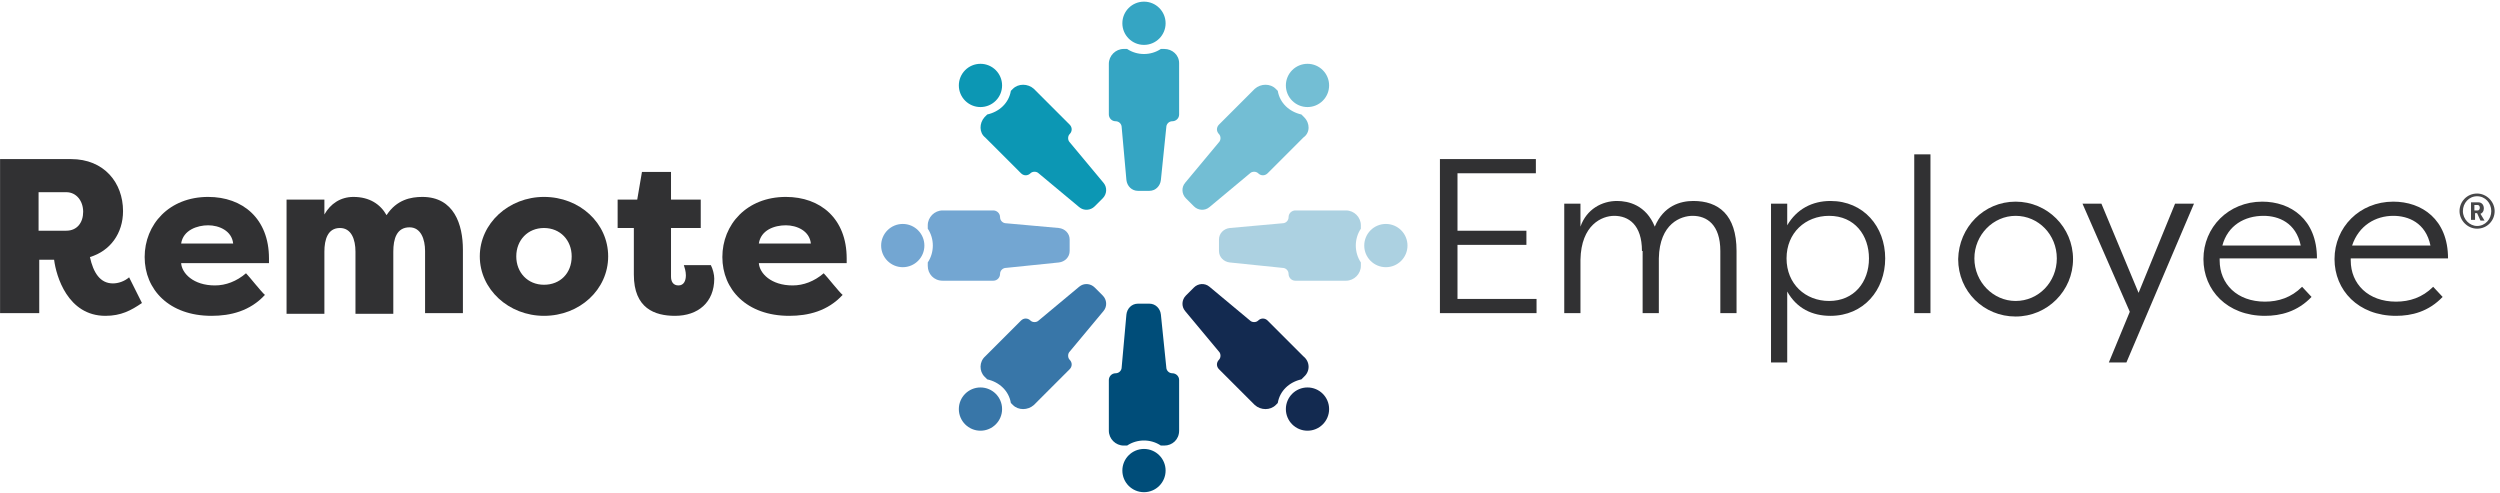 <?xml version="1.0" encoding="utf-8"?>
<!-- Generator: Adobe Illustrator 26.0.2, SVG Export Plug-In . SVG Version: 6.00 Build 0)  -->
<svg version="1.1" id="Layer_1" xmlns="http://www.w3.org/2000/svg" xmlns:xlink="http://www.w3.org/1999/xlink" x="0px" y="0px"
	 viewBox="0 0 370 73" style="enable-background:new 0 0 370 73;" xml:space="preserve">
<style type="text/css">
	.st0{fill:#313133;}
	.st1{fill:#474749;}
	.st2{fill:#35A5C3;}
	.st3{fill:#73BED4;}
	.st4{fill:#ACD1E1;}
	.st5{fill:#0C97B4;}
	.st6{fill:#004D79;}
	.st7{fill:#132A50;}
	.st8{fill:#3876A8;}
	.st9{fill:#73A6D2;}
</style>
<g id="Group_1178" transform="translate(-7.891 -184.656)">
	<g>
		<path class="st0" d="M21.2,222.7c0.5,2.3,1.5,3.9,3.4,3.9c0.8,0,1.7-0.3,2.4-0.9l1.9,3.8c-1.6,1.1-3.1,1.9-5.4,1.9
			c-5.6,0-7.3-5.9-7.6-8.3h-2.2v7.9H7.9v-22.8h10.5c4.9,0,7.7,3.5,7.7,7.7C26.1,219.2,24.2,221.8,21.2,222.7z M17.7,218.8
			c1.6,0,2.5-1.2,2.5-2.8s-1-2.9-2.5-2.9h-4.1v5.7H17.7z"/>
		<path class="st0" d="M29.3,222.7c0-4.8,3.6-8.9,9.4-8.9c5.1,0,9,3.2,9,9.1c0,0.2,0,0.5,0,0.7h-13c0.1,1.5,1.8,3.3,5,3.3
			c1.6,0,3.2-0.6,4.6-1.8c0.5,0.5,2.3,2.8,2.8,3.2c-2.2,2.4-5.1,3.1-7.9,3.1C32.9,231.4,29.3,227.5,29.3,222.7z M34.7,220.7h7.7
			c-0.2-1.9-2.1-2.7-3.7-2.7C37.1,218,35,218.7,34.7,220.7z"/>
		<path class="st0" d="M66.1,221.9v9.2h-5.6v-9.2c0-1.8-0.6-3.5-2.3-3.5c-1.8,0-2.3,1.7-2.3,3.5v9.2h-5.6v-16.9h5.6v2.2
			c0.9-1.6,2.4-2.6,4.3-2.6c2.4,0,4,1.1,4.9,2.7c1.5-2.3,3.6-2.7,5.3-2.7c4.7,0,6,4.1,6,7.8v9.4h-5.6v-9.2c0-1.7-0.6-3.5-2.3-3.5
			C66.6,218.3,66.1,220,66.1,221.9z"/>
		<path class="st0" d="M88.4,231.4c-5.2,0-9.5-3.9-9.5-8.8c0-4.9,4.3-8.8,9.5-8.8c5.3,0,9.5,3.9,9.5,8.8S93.7,231.4,88.4,231.4z
			 M88.4,226.8c2.4,0,4.1-1.7,4.1-4.2c0-2.4-1.7-4.2-4.1-4.2s-4.1,1.8-4.1,4.2C84.3,225,86,226.8,88.4,226.8z"/>
		<path class="st0" d="M107.8,231.4c-3,0-6.1-1.1-6.1-6.1v-6.9h-2.4v-4.2h2.9l0.7-4.1h4.3v4.1h4.4v4.2h-4.4v7.2
			c0,0.7,0.3,1.3,1.1,1.3s1.1-0.7,1.1-1.5c0-0.6-0.2-1.2-0.3-1.5h4c0.3,0.6,0.5,1.4,0.5,2C113.6,229.4,111.2,231.4,107.8,231.4z"/>
		<path class="st0" d="M114.8,222.7c0-4.8,3.6-8.9,9.4-8.9c5.1,0,9,3.2,9,9.1c0,0.2,0,0.5,0,0.7h-13c0.1,1.5,1.8,3.3,5,3.3
			c1.6,0,3.2-0.6,4.6-1.8c0.5,0.5,2.3,2.8,2.8,3.2c-2.2,2.4-5.1,3.1-7.9,3.1C118.4,231.4,114.8,227.5,114.8,222.7z M120.2,220.7h7.7
			c-0.2-1.9-2.1-2.7-3.7-2.7C122.5,218,120.5,218.7,120.2,220.7z"/>
	</g>
	<g>
		<path class="st0" d="M235.2,231h-14.2v-22.8h14.2v2.1h-11.6v8.5h10.2v2.1h-10.2v8h11.7v2.1H235.2z"/>
		<path class="st0" d="M250.9,221.8c0-3.9-2-5.2-4.1-5.2c-1.8,0-4.9,1.3-5,6.5v7.9h-2.4v-16.2h2.4v3.4c0.9-2.6,3.2-3.8,5.4-3.8
			c1.7,0,4.3,0.6,5.6,3.8c1.3-3.1,3.8-3.8,5.7-3.8c3.7,0,6.4,2,6.4,7.4v9.2h-2.4v-9.2c0-3.9-2-5.2-4.1-5.2c-1.7,0-4.9,1.1-5,6.3v8.1
			H251v-9.2H250.9z"/>
		<path class="st0" d="M270,214.8h2.4v3.2c1.4-2.4,3.7-3.6,6.4-3.6c4.9,0,8.1,3.8,8.1,8.5s-3.2,8.5-8.1,8.5c-2.7,0-5-1.1-6.4-3.6
			v10.5H270V214.8z M278.6,216.6c-3.5,0-6.3,2.5-6.3,6.3s2.8,6.3,6.3,6.3c3.7,0,5.9-2.8,5.9-6.3
			C284.5,219.5,282.4,216.6,278.6,216.6z"/>
		<path class="st0" d="M293.6,231h-2.4v-23.5h2.4V231z"/>
		<path class="st0" d="M306.2,214.5c4.7,0,8.5,3.8,8.5,8.5s-3.8,8.5-8.5,8.5s-8.5-3.7-8.5-8.5C297.8,218.3,301.5,214.5,306.2,214.5z
			 M306.2,229.2c3.4,0,6.1-2.8,6.1-6.3s-2.7-6.3-6.1-6.3c-3.3,0-6.1,2.8-6.1,6.3S302.9,229.2,306.2,229.2z"/>
		<path class="st0" d="M329.8,214.8h2.8l-10,23.5H320l3.1-7.5l-7-16h2.8l5.5,13.2L329.8,214.8z"/>
		<path class="st0" d="M350,228.6c-2.1,2.2-4.6,2.8-6.9,2.8c-5.6,0-9.1-3.8-9.1-8.4c0-4.7,3.7-8.5,8.7-8.5c4.2,0,8.1,2.6,8.1,8.4
			h-14.4c0,0.1,0,0.2,0,0.3c0,3.5,2.6,6.1,6.7,6.1c2,0,3.9-0.6,5.5-2.2L350,228.6z M336.8,221h11.6c-0.7-3.4-3.3-4.4-5.5-4.4
			C340.1,216.6,337.6,218,336.8,221z"/>
		<path class="st0" d="M369.4,228.6c-2.1,2.2-4.6,2.8-6.9,2.8c-5.6,0-9.1-3.8-9.1-8.4c0-4.7,3.7-8.5,8.7-8.5c4.2,0,8.1,2.6,8.1,8.4
			h-14.4c0,0.1,0,0.2,0,0.3c0,3.5,2.6,6.1,6.7,6.1c2,0,3.9-0.6,5.5-2.2L369.4,228.6z M356,221h11.6c-0.7-3.4-3.3-4.4-5.5-4.4
			C359.5,216.6,357,218,356,221z"/>
	</g>
	<g>
		<path class="st1" d="M374.5,213.3c1.4,0,2.6,1.2,2.6,2.6s-1.1,2.6-2.6,2.6c-1.4,0-2.6-1.2-2.6-2.6S373,213.3,374.5,213.3z
			 M374.5,218.1c1.2,0,2.1-1,2.1-2.2s-0.9-2.2-2.1-2.2s-2.1,1-2.1,2.2S373.4,218.1,374.5,218.1z M374.5,216.2h-0.3v1h-0.6v-2.6h1.1
			c0.5,0,0.8,0.4,0.8,0.9c0,0.4-0.2,0.7-0.5,0.8l0.6,1H375L374.5,216.2z M374.6,215.8c0.2,0,0.3-0.2,0.3-0.4s-0.1-0.4-0.3-0.4h-0.5
			v0.8L374.6,215.8L374.6,215.8z"/>
	</g>
	<g id="Group_14">
		<circle id="Ellipse_9" class="st2" cx="177.2" cy="188.1" r="3.2"/>
		<path id="Path_24" class="st2" d="M180.2,191.9h-0.5c-1.5,1-3.5,1-5,0h-0.5c-1.2,0-2.2,1-2.2,2.2v7.5c0,0.5,0.4,1,1,1l0,0
			c0.5,0,0.9,0.4,0.9,0.9l0.7,7.8c0.1,0.9,0.8,1.6,1.7,1.6h1.7c0.9,0,1.6-0.7,1.7-1.6l0.8-7.8c0-0.5,0.4-0.9,0.9-0.9l0,0
			c0.5,0,1-0.4,1-1l0,0V194C182.4,192.8,181.4,191.9,180.2,191.9L180.2,191.9z"/>
	</g>
	<g id="Group_15">
		<circle id="Ellipse_10" class="st3" cx="201.4" cy="197.3" r="3.2"/>
		<path id="Path_25" class="st3" d="M200.9,202l-0.4-0.4c-1.8-0.4-3.2-1.7-3.5-3.5l-0.3-0.3c-0.8-0.8-2.2-0.8-3.1,0l0,0l-5.3,5.3
			c-0.4,0.4-0.4,1,0,1.4l0,0c0.3,0.3,0.3,0.9,0,1.2l0,0l0,0l-5,6c-0.6,0.7-0.5,1.7,0.1,2.3l1.2,1.2c0.6,0.6,1.6,0.7,2.3,0.1l6-5
			c0.3-0.3,0.9-0.3,1.2,0l0,0l0,0l0,0c0.4,0.4,1,0.4,1.4,0l5.3-5.3C201.8,204.3,201.8,202.9,200.9,202z"/>
	</g>
	<g id="Group_16">
		<circle id="Ellipse_11" class="st4" cx="213" cy="221" r="3.2"/>
		<path id="Path_26" class="st4" d="M209.3,224v-0.5c-1-1.5-1-3.5,0-5V218c0-1.2-1-2.2-2.2-2.2h-7.5c-0.5,0-1,0.4-1,1l0,0l0,0
			c0,0.5-0.4,0.9-0.9,0.9l-7.8,0.7c-0.9,0.1-1.6,0.8-1.6,1.7v1.7c0,0.9,0.7,1.6,1.6,1.7l7.8,0.8c0.5,0,0.9,0.4,0.9,0.9l0,0
			c0,0.5,0.4,1,1,1l0,0h7.5C208.3,226.2,209.3,225.2,209.3,224L209.3,224z"/>
	</g>
	<g id="Group_17">
		<circle id="Ellipse_12" class="st5" cx="153" cy="197.3" r="3.2"/>
		<path id="Path_27" class="st5" d="M153.6,202l0.4-0.4c1.8-0.4,3.2-1.7,3.5-3.5l0.3-0.3c0.8-0.8,2.2-0.8,3.1,0l5.3,5.3
			c0.4,0.4,0.4,1,0,1.4l0,0c-0.3,0.3-0.3,0.9,0,1.2l0,0l0,0l5,6c0.6,0.7,0.5,1.7-0.1,2.3l-1.2,1.2c-0.6,0.6-1.6,0.7-2.3,0.1l-6-5
			c-0.3-0.3-0.9-0.3-1.2,0l0,0l0,0c-0.4,0.4-1,0.4-1.4,0l0,0l-5.3-5.3C152.8,204.3,152.8,202.9,153.6,202z"/>
	</g>
	<g id="Group_18">
		<circle id="Ellipse_13" class="st6" cx="177.2" cy="254.3" r="3.2"/>
		<path id="Path_28" class="st6" d="M180.2,250.6h-0.5c-1.5-1-3.5-1-5,0h-0.5c-1.2,0-2.2-1-2.2-2.2l0,0l0,0v-7.5c0-0.5,0.4-1,1-1
			l0,0c0.5,0,0.9-0.4,0.9-0.9l0,0l0.7-7.8c0.1-0.9,0.8-1.6,1.7-1.6h1.7c0.9,0,1.6,0.7,1.7,1.6l0.8,7.8c0,0.5,0.4,0.9,0.9,0.9l0,0
			c0.5,0,1,0.4,1,1l0,0v7.5C182.4,249.7,181.4,250.6,180.2,250.6L180.2,250.6L180.2,250.6z"/>
	</g>
	<g id="Group_19">
		<circle id="Ellipse_14" class="st7" cx="201.4" cy="245.2" r="3.2"/>
		<path id="Path_29" class="st7" d="M200.9,240.4l-0.4,0.4c-1.8,0.4-3.2,1.7-3.5,3.5l-0.3,0.3c-0.8,0.8-2.2,0.8-3.1,0l-5.3-5.3
			c-0.4-0.4-0.4-1,0-1.4l0,0c0.3-0.3,0.3-0.9,0-1.2l0,0l0,0l-5-6c-0.6-0.7-0.5-1.7,0.1-2.3l1.2-1.2c0.6-0.6,1.6-0.7,2.3-0.1l6,5
			c0.3,0.3,0.9,0.3,1.2,0l0,0c0.4-0.4,1-0.4,1.4,0l0,0l5.3,5.3C201.8,238.2,201.8,239.6,200.9,240.4z"/>
	</g>
	<g id="Group_20">
		<circle id="Ellipse_15" class="st8" cx="153" cy="245.2" r="3.2"/>
		<path id="Path_30" class="st8" d="M153.6,240.4l0.4,0.4c1.8,0.4,3.2,1.7,3.5,3.5l0.3,0.3c0.8,0.8,2.2,0.8,3.1,0l5.3-5.3
			c0.4-0.4,0.4-1,0-1.4l0,0c-0.3-0.3-0.3-0.9,0-1.2l0,0l0,0l5-6c0.6-0.7,0.5-1.7-0.1-2.3l-1.2-1.2c-0.6-0.6-1.6-0.7-2.3-0.1l-6,5
			c-0.3,0.3-0.9,0.3-1.2,0l0,0c-0.4-0.4-1-0.4-1.4,0l0,0l-5.3,5.3C152.8,238.2,152.8,239.6,153.6,240.4z"/>
	</g>
	<g id="Group_21">
		<circle id="Ellipse_16" class="st9" cx="141.5" cy="221" r="3.2"/>
		<path id="Path_31" class="st9" d="M145.2,224v-0.5c1-1.5,1-3.5,0-5V218c0-1.2,1-2.2,2.2-2.2h7.5c0.5,0,1,0.4,1,1l0,0l0,0
			c0,0.5,0.4,0.9,0.9,0.9l0,0l7.8,0.7c0.9,0.1,1.6,0.8,1.6,1.7v1.7c0,0.9-0.7,1.6-1.6,1.7l-7.8,0.8c-0.5,0-0.9,0.4-0.9,0.9l0,0
			c0,0.5-0.4,1-1,1l0,0h-7.5C146.1,226.2,145.2,225.2,145.2,224z"/>
	</g>
</g>
</svg>
